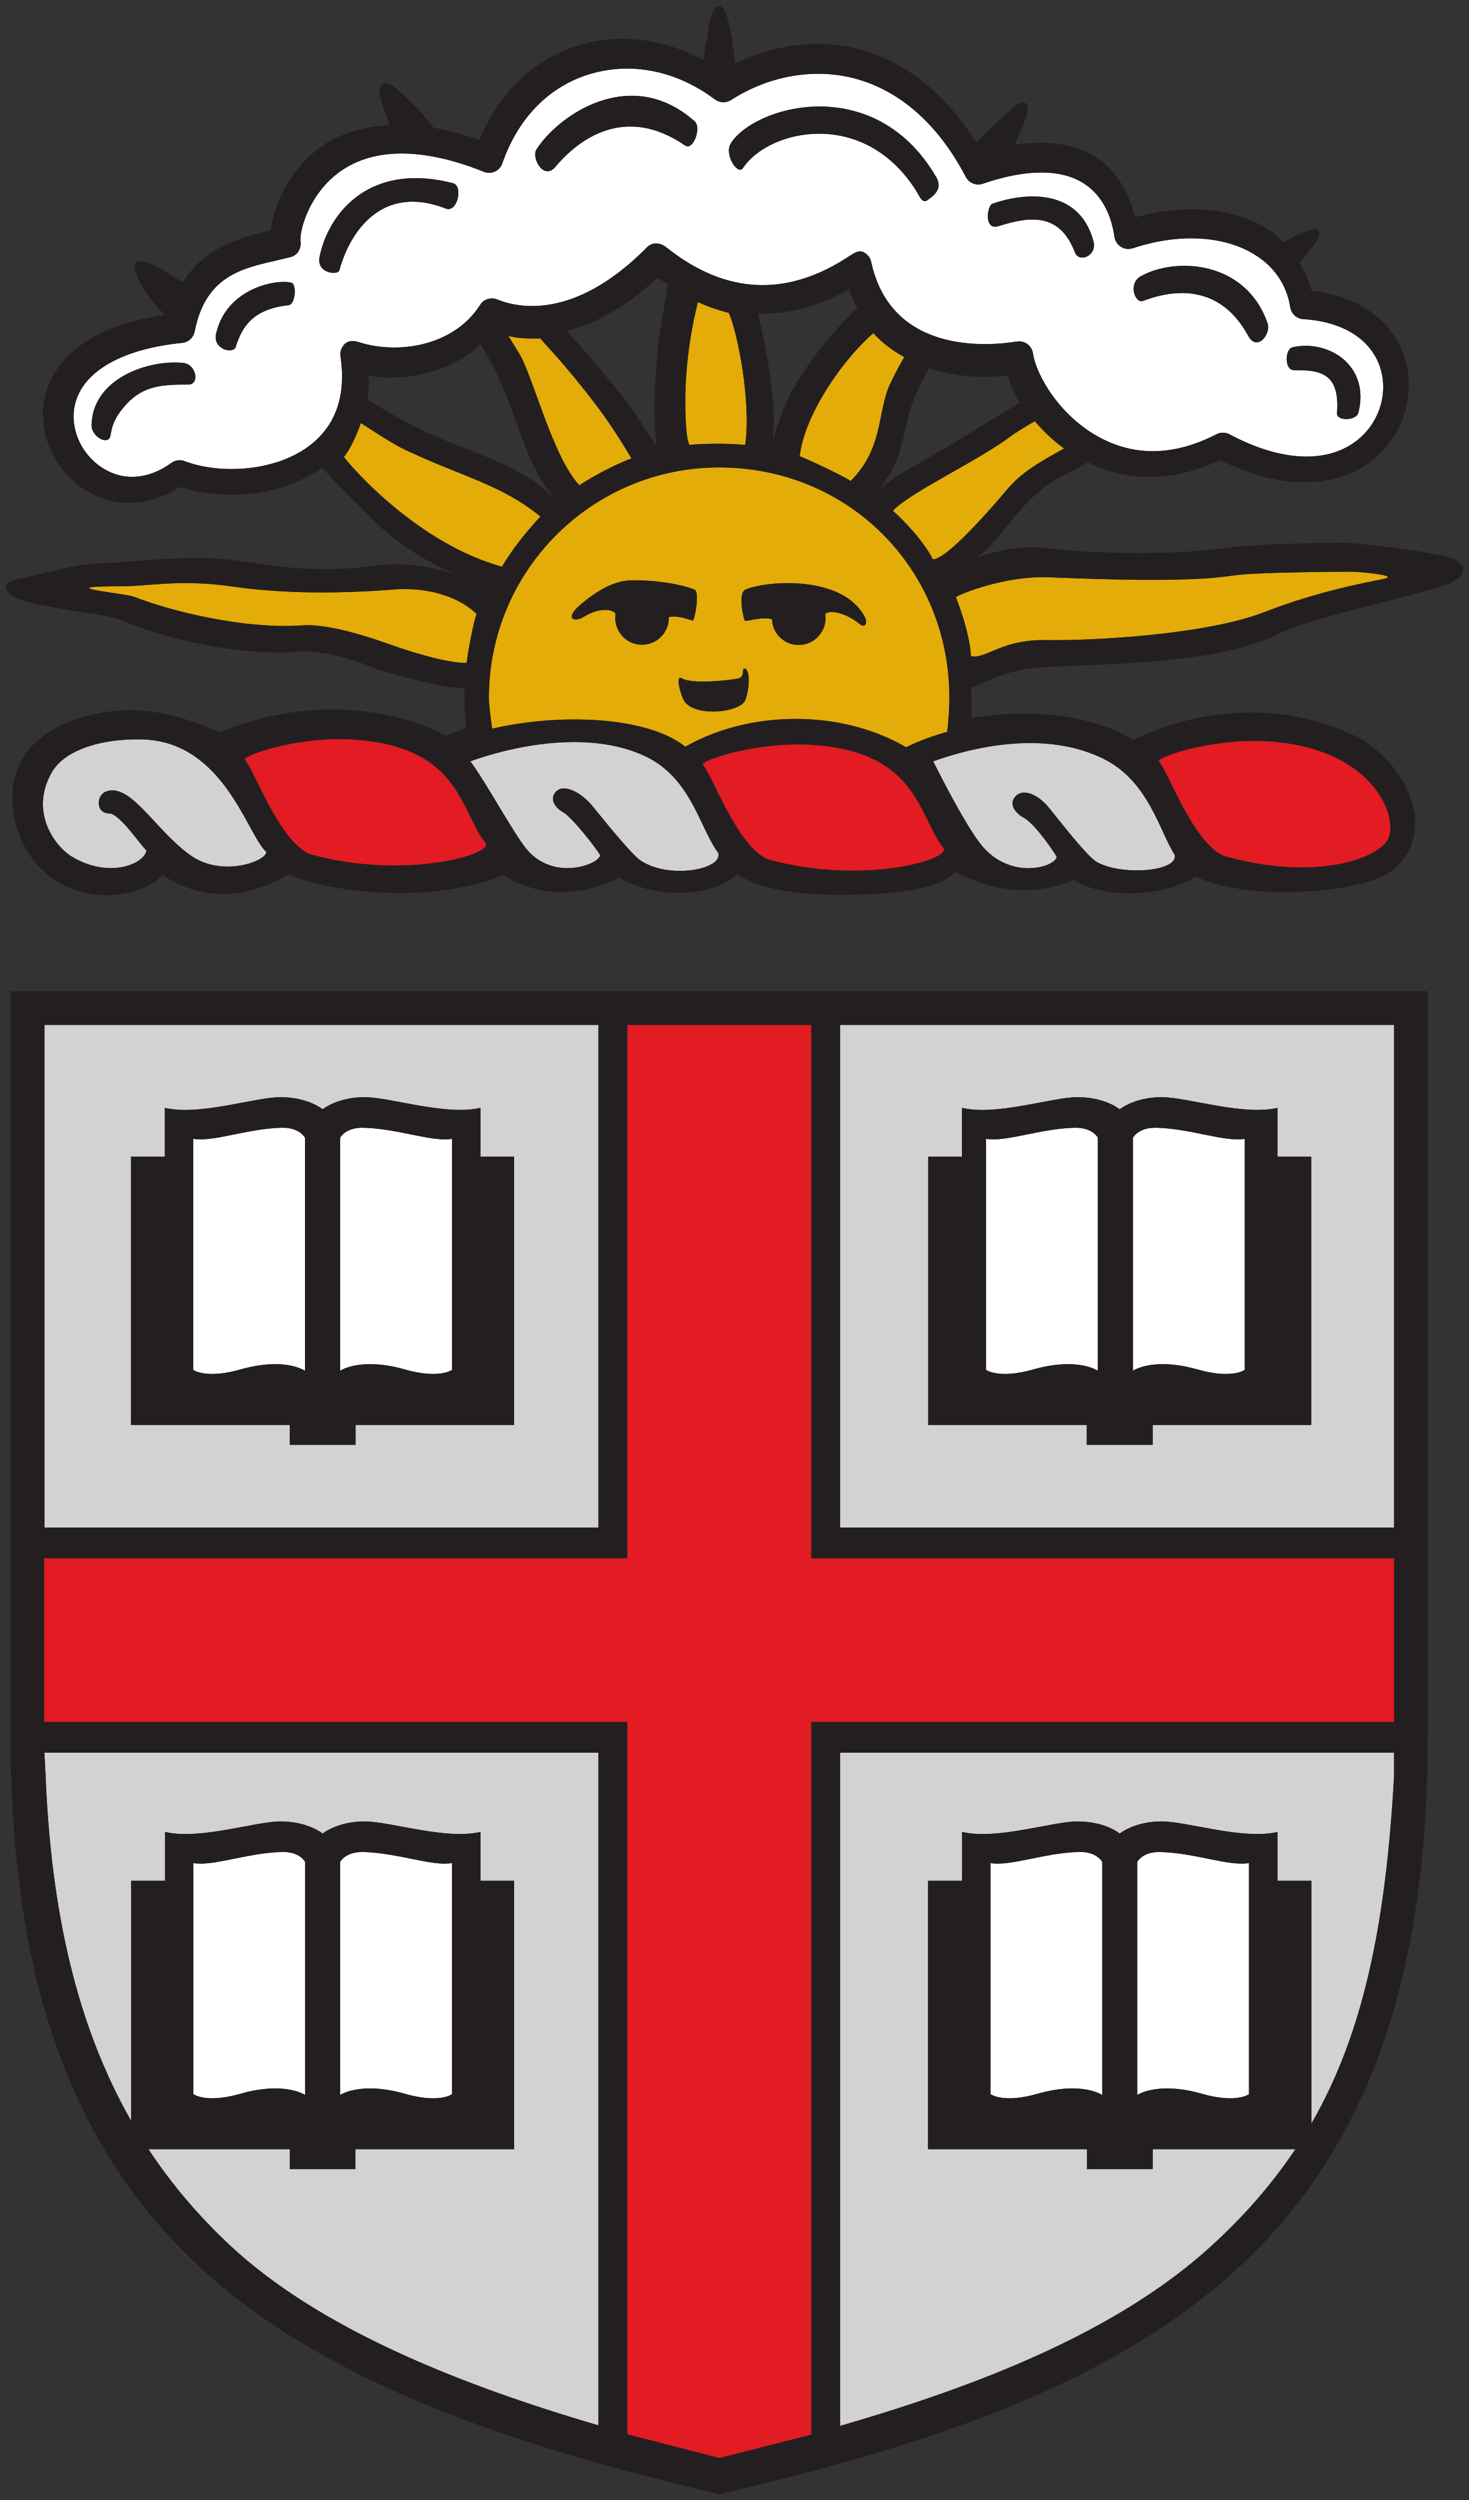 <?xml version="1.0" encoding="UTF-8" standalone="no"?>
<svg
   xmlns:svg="http://www.w3.org/2000/svg"
   xmlns="http://www.w3.org/2000/svg"
   version="1.1"
   width="249.315"
   height="424.064"
   id="svg3606">
  <rect width="100%" height="100%" fill="#333333" stroke="none"/>
  <defs
     id="defs3608" />
  <g
     transform="translate(-232.486,-260.33)"
     id="layer1">
    <path
       d="m 280.211,451.613 c -5.848,0.17 -11.569,2.462 -14.938,1.875 l 0,39.188 c 0,0 2.129,1.606 8,-0.062 7.594,-2.163 10.969,0.219 10.969,0.219 l 0,-39.531 c 0,0 -0.879,-1.788 -4.031,-1.688 z m 14.031,0 c -3.144,-0.1 -4.031,1.688 -4.031,1.688 l 0,39.531 c 0,0 3.406,-2.382 11,-0.219 5.871,1.669 8,0.062 8,0.062 l 0,-39.188 c -3.361,0.587 -9.113,-1.705 -14.969,-1.875 z m 120.531,0 c -5.848,0.17 -11.569,2.462 -14.938,1.875 l 0,39.188 c 0,0 2.121,1.606 8,-0.062 7.579,-2.163 10.969,0.219 10.969,0.219 l 0,-39.531 c 0,0 -0.879,-1.788 -4.031,-1.688 z m 14.031,0 c -3.144,-0.1 -4.031,1.688 -4.031,1.688 l 0,39.531 c 0,0 3.359,-2.382 10.969,-0.219 5.864,1.669 8,0.062 8,0.062 l 0,-39.188 c -3.361,0.587 -9.089,-1.705 -14.938,-1.875 z m -148.562,122.812 c -5.864,0.185 -11.585,2.493 -14.938,1.906 l 0,39.188 c 0,0 2.105,1.645 7.969,-0.031 7.602,-2.179 11,0.188 11,0.188 l 0,-39.531 c 0,0 -0.895,-1.819 -4.031,-1.719 z m 135.25,0 c -5.856,0.185 -11.553,2.493 -14.906,1.906 l 0,39.188 c 0,0 2.105,1.645 7.969,-0.031 7.602,-2.171 11,0.188 11,0.188 l 0,-39.531 c 0,0 -0.918,-1.819 -4.062,-1.719 z m -121.25,0.031 c -3.144,-0.108 -4.031,1.688 -4.031,1.688 l 0,39.531 c 0,0 3.398,-2.358 11,-0.188 5.871,1.676 8,0.062 8,0.062 l 0,-39.219 c -3.368,0.587 -9.113,-1.697 -14.969,-1.875 z m 135.281,0 c -3.16,-0.108 -4.031,1.688 -4.031,1.688 l 0,39.531 c 0,0 3.406,-2.358 11,-0.188 5.871,1.676 7.969,0.062 7.969,0.062 l 0,-39.219 c -3.368,0.587 -9.081,-1.697 -14.938,-1.875 z"
       id="path64"
       style="fill:#ffffff;fill-opacity:1;fill-rule:nonzero;stroke:none" />
    <path
       d="m 240.024,434.175 0,85.25 94.031,0 0,-85.25 -94.031,0 z m 135.031,0 0,85.25 94.031,0 0,-85.25 -94.031,0 z m -94.969,12.25 c 4.744,0.015 7.156,2.062 7.156,2.062 0,0 2.451,-2.062 7.156,-2.062 4.249,0 13.784,3.195 19.625,1.812 l 0,8.281 5.719,0 0,45.5 -26.906,0 0,3.375 -11.156,0 0,-3.375 -26.969,0 0,-45.5 5.75,0 0,-8.281 c 5.841,1.406 15.368,-1.82 19.625,-1.812 z m 135.281,0 c 4.751,0.015 7.156,2.062 7.156,2.062 0,0 2.459,-2.062 7.156,-2.062 4.257,0 13.777,3.195 19.625,1.812 l 0,8.281 5.719,0 0,45.5 -26.906,0 0,3.375 -11.188,0 0,-3.375 -26.906,0 0,-45.5 5.719,0 0,-8.281 c 5.841,1.406 15.376,-1.82 19.625,-1.812 z m -175.344,111.188 0.188,3.625 c 0.935,23.548 5.376,42.766 14.531,58.812 l 0,-40.719 5.75,0 0,-8.281 c 5.825,1.406 15.337,-1.781 19.594,-1.781 4.744,0.015 7.156,2.062 7.156,2.062 0,0 2.459,-2.062 7.156,-2.062 4.257,0 13.784,3.172 19.625,1.781 l 0,8.281 5.719,0 0,45.531 -26.938,0 0,3.375 -11.125,0 0,-3.375 -24,0 c 3.84,5.81 8.38,11.189 13.719,16.188 14.972,14.037 38.46,23.564 62.656,30.656 l 0,-114.094 -94.031,0 z m 135.031,0 0,114.188 c 23.695,-6.86 47.171,-16.023 63.062,-30.562 5.632,-5.138 10.302,-10.519 14.219,-16.375 l -24.219,0 0,3.375 -11.156,0 0,-3.375 -26.969,0 0,-45.531 5.781,0 0,-8.281 c 5.833,1.414 15.337,-1.781 19.594,-1.781 4.751,0.008 7.156,2.062 7.156,2.062 0,0 2.459,-2.062 7.156,-2.062 4.257,0 13.784,3.18 19.625,1.781 l 0,8.281 5.75,0 0,41.188 c 8.653,-14.972 12.633,-33.313 14.031,-59.062 l 0,-3.844 -94.031,0 z"
       id="path68"
       style="fill:#d3d2d2;fill-opacity:1;fill-rule:nonzero;stroke:none" />
    <path
       d="m 255.243,385.738 c -6.593,0.109 -11.984,2.132 -13.969,5.594 -3.894,6.799 0.664,12.643 3.406,14.281 6.25,3.762 12.224,1.318 12.656,-1 -1.707,-1.931 -4.659,-6.274 -6.312,-6.312 -2.403,-0.062 -2.215,-3.178 -0.469,-3.75 4.18,-1.375 8.247,6.556 14.25,10.844 5.354,3.824 12.875,1.006 12.875,-0.562 -3.276,-2.967 -7.203,-18.785 -21.125,-19.094 -0.45,-0.01 -0.873,-0.007 -1.312,0 z m 74.406,0.469 c -5.74,0.042 -11.838,1.294 -17.344,3.25 2.712,3.608 7.214,12.032 9.531,14.875 4.496,5.477 12.183,2.716 12.5,1.062 -0.533,-1.012 -4.666,-6.354 -6.219,-7.25 -1.452,-0.834 -2.28,-2.13 -1.469,-3.281 1.367,-1.916 4.574,1e-4 6.312,2.094 1.738,2.117 6.62,8.223 8.219,9.312 4.813,3.26 13.991,1.547 13.219,-1.25 -3.144,-4.172 -4.534,-12.721 -12.438,-16.438 -3.606,-1.7 -7.848,-2.408 -12.312,-2.375 z m 77.906,0.156 c -5.438,-0.036 -11.19,1.134 -16.688,3.094 1.754,3.5 6.333,12.435 8.875,15 4.975,5.045 11.777,2.872 12.094,1.219 -0.556,-1.004 -3.708,-5.621 -5.562,-6.625 -1.506,-0.827 -2.467,-2.224 -1.656,-3.375 1.352,-1.916 4.074,-0.539 5.812,1.562 1.738,2.125 6.535,8.355 8.219,9.312 4.357,2.41 13.96,1.554 13.188,-1.25 -2.665,-4.218 -4.487,-12.714 -12.406,-16.438 -3.603,-1.7 -7.646,-2.472 -11.875,-2.5 z"
       id="path116"
       style="fill:#d3d2d2;fill-opacity:1;fill-rule:nonzero;stroke:none" />
    <path
       d="m 466.444,357.725 c -0.672,-0.108 -3.198,-0.44 -4.813,-0.433 -2.132,0.008 -16.162,0.077 -19.994,0.664 -7.849,1.228 -23.03,0.595 -31.358,0.278 -6.219,-0.239 -13.381,2.186 -15.567,3.353 0,0 2.395,5.995 2.549,10.066 2.642,0.471 5.192,-2.874 12.74,-2.75 7.872,0.139 27.225,-0.919 37.021,-4.736 7.316,-2.828 13.466,-4.249 18.441,-5.261 1.661,-0.348 4.303,-0.672 0.981,-1.182 m -153.07,6.738 c -2.542,-2.511 -7.594,-4.674 -14.169,-4.149 -13.458,1.058 -22.319,0.193 -27.411,-0.525 -8.707,-1.252 -14.115,-0.031 -18.464,-0.031 -13.242,0 0.363,1.197 1.916,1.8 6.235,2.457 18.796,5.57 28.685,4.852 4.829,-0.34 12.91,2.604 14.3,3.083 3.554,1.267 9.982,3.337 13.45,3.276 0.185,-1.591 1.012,-6.32 1.692,-8.305 m 10.838,-16.528 c -6.768,-5.454 -12.987,-6.621 -22.914,-11.279 -2.248,-1.058 -6.018,-3.6 -6.211,-3.708 -0.27,-0.193 -0.765,-0.502 -1.375,-0.873 -0.579,1.862 -1.769,4.38 -2.858,5.794 1.537,1.993 12.631,14.656 26.823,18.596 1.553,-2.719 4.064,-5.848 6.536,-8.529 m 83.909,-16.169 c -1.02,0.556 -3.399,2.016 -4.203,2.619 -5.423,4.087 -17.182,9.58 -19.894,12.585 2.163,1.916 5.354,5.346 6.791,8.228 1.321,0.062 5.122,-3.028 12.647,-11.89 2.41,-2.828 4.983,-4.326 9.634,-6.907 -1.916,-1.375 -3.577,-2.967 -4.975,-4.635 m -27.407,-14.927 c -4.589,3.894 -11.612,13.319 -12.508,20.859 2.155,0.873 7.849,3.585 8.63,4.226 5.647,-5.57 4.496,-11.712 6.706,-16.456 0.958,-2.047 1.885,-3.662 2.418,-4.589 -1.831,-0.989 -3.809,-2.41 -5.246,-4.04 m 12.899,61.844 c 0,-21.902 -17.159,-39.069 -39.076,-39.069 -21.578,0 -39.069,17.491 -39.069,39.069 0,1.035 0.224,3.121 0.564,5.238 11.241,-2.604 26.144,-2.186 32.764,3.059 10.723,-6.111 26.167,-6.497 37.477,0.093 2.248,-1.12 4.597,-1.931 6.953,-2.611 0.286,-2.101 0.386,-4.311 0.386,-5.779 z m -47.629,-13.327 c -0.124,2.511 -2.256,4.442 -4.774,4.311 -2.503,-0.116 -4.427,-2.271 -4.303,-4.767 l 0.039,-0.502 c -0.386,-0.595 -2.426,-1.252 -5.47,0.587 -1.522,0.943 -3.237,0.294 -0.579,-2.001 2.812,-2.441 5.485,-3.863 7.842,-4.156 l 0.07,-0.015 c 3.971,-0.278 9.132,0.533 11.542,1.514 0.997,0.409 -0.039,5.323 -0.27,5.261 -0.819,-0.178 -2.604,-0.935 -4.102,-0.587 l 0.008,0.355 z m 13.033,13.62 c -0.796,2.325 -9.008,3.059 -10.515,0.046 -0.595,-1.197 -1.422,-4.288 -0.309,-3.647 1.823,1.066 8.429,0.309 9.68,0 1.105,-0.286 0.386,-1.823 1.066,-1.63 0.811,0.224 0.811,3.036 0.077,5.23 z m 19.322,-12.848 c -2.063,-1.7 -4.767,-2.441 -5.802,-1.7 l 0.039,0.348 c 0.209,2.503 -1.638,4.705 -4.133,4.937 -2.511,0.216 -4.72,-1.646 -4.929,-4.141 l 0,-0.193 c -1.63,-0.518 -4.234,0.379 -4.589,0.239 -0.216,-0.093 -1.321,-4.72 0.124,-5.308 3.917,-1.599 16.556,-2.38 20.226,4.713 0.433,0.865 0.162,2.001 -0.935,1.105 m -19.384,-30.337 c 1.066,-7.285 -1.36,-19.368 -2.789,-22.389 -1.816,-0.464 -3.693,-1.105 -5.23,-1.846 -0.201,0.927 -1.568,5.864 -2.024,13.126 -0.239,3.894 -0.139,9.812 0.579,11.109 2.302,-0.232 6.157,-0.309 9.464,0 m -40.199,-18.521 c 0.464,0.757 1.066,1.738 1.924,3.152 2.225,3.685 5.686,17.599 10.144,22.211 2.38,-1.615 6.497,-3.693 8.838,-4.535 -0.541,-0.904 -3.044,-5.184 -5.825,-8.823 -5.362,-7.115 -9.209,-10.909 -9.642,-11.527 -1.445,-0.015 -3.901,0.054 -5.439,-0.479"
       id="path120"
       style="fill:#e4ac08;fill-opacity:1;fill-rule:nonzero;stroke:none" />
    <path
       d="m 291.107,318.573 c 0.633,-0.533 1.491,-0.464 2.279,-0.209 6.636,2.14 16.154,0.68 20.597,-6.343 0.618,-0.981 1.846,-1.329 2.92,-0.896 4.581,1.862 13.983,2.719 25.425,-8.892 0.858,-0.873 2.248,-0.765 3.198,0.008 10.051,8.066 20.527,8.568 31.15,1.506 0.657,-0.44 1.499,-1.004 2.225,-0.711 0.734,0.301 1.275,0.943 1.445,1.715 3.392,15.691 19.762,14.3 24.699,13.504 0.634,-0.1 1.282,0.054 1.8,0.433 0.518,0.379 0.858,0.95 0.95,1.591 0.533,3.67 4.597,10.785 11.643,14.416 6.026,3.098 12.577,2.858 19.507,-0.711 0.695,-0.355 1.522,-0.355 2.217,0.015 8.892,4.751 16.888,5.029 21.941,0.773 3.562,-2.998 5.006,-7.888 3.592,-12.168 -1.584,-4.767 -6.32,-7.733 -13.002,-8.135 -1.12,-0.07 -2.047,-0.912 -2.217,-2.024 -0.595,-3.801 -2.719,-6.914 -6.15,-9 -5.223,-3.191 -12.91,-3.562 -20.566,-1.004 -0.672,0.216 -1.414,0.139 -2.016,-0.239 -0.603,-0.371 -1.004,-0.997 -1.105,-1.7 -0.425,-2.943 -1.7,-6.922 -5.385,-9.17 -3.878,-2.38 -9.742,-2.318 -16.958,0.162 -1.12,0.386 -2.356,-0.108 -2.905,-1.151 -4.635,-8.892 -11.156,-14.663 -18.843,-16.703 -6.884,-1.823 -14.532,-0.494 -20.983,3.647 -0.842,0.541 -1.931,0.502 -2.743,-0.093 -6.49,-4.883 -14.262,-6.435 -21.323,-4.272 -6.868,2.101 -12.106,7.463 -14.748,15.104 -0.216,0.618 -0.672,1.128 -1.267,1.398 -0.595,0.27 -1.282,0.286 -1.893,0.039 -10.53,-4.226 -19.121,-4.118 -24.861,0.317 -4.929,3.809 -6.451,9.804 -6.227,11.558 0.155,1.205 -0.572,2.325 -1.761,2.611 l -2.519,0.61 c -5.833,1.329 -11.874,2.712 -13.69,11.998 -0.201,1.035 -1.066,1.816 -2.117,1.924 -10.144,1.012 -16.772,4.767 -18.171,10.306 -0.989,3.909 0.827,8.336 4.411,10.762 3.608,2.441 7.957,2.186 11.928,-0.703 0.657,-0.471 1.514,-0.587 2.264,-0.294 5.956,2.279 15.621,1.823 21.485,-2.874 4.241,-3.407 5.91,-8.429 4.952,-14.926 -0.124,-0.827 0.185,-1.646 0.819,-2.179 z m 160.724,0.664 c 6.018,-1.391 13.249,3.013 11.202,11.102 -0.355,1.383 -3.755,1.468 -3.631,0.054 0.518,-6.775 -2.828,-7.316 -7.285,-7.27 -1.692,0.039 -1.561,-3.6 -0.286,-3.886 z m -25.773,-12.013 c 5.848,-3.345 17.823,-2.75 21.547,7.934 0.641,1.816 -1.769,4.898 -3.268,2.148 -4.496,-8.266 -11.774,-8.251 -17.846,-5.933 -1.36,0.541 -2.588,-2.92 -0.433,-4.149 z M 400.888,294.901 c 5.439,-1.916 14.686,-2.773 17.159,6.304 0.703,2.542 -2.41,3.747 -3.106,1.97 -2.526,-6.567 -7.262,-6.312 -12.933,-4.504 -2.611,0.858 -1.978,-3.469 -1.12,-3.77 z m -44.384,-10.213 c 3.909,-6.374 24.39,-12.299 34.889,5.709 1.12,1.962 -0.371,3.106 -1.545,3.917 -0.834,0.587 -1.329,-0.765 -1.877,-1.646 -8.923,-14.107 -25.047,-10.383 -29.388,-3.847 -0.881,1.329 -3.222,-2.264 -2.078,-4.133 z m -32.996,1.02 c 3.592,-5.702 15.93,-14.47 26.87,-4.813 1.228,1.066 -0.239,5.037 -1.607,4.11 -10.005,-6.876 -17.869,-1.352 -22.041,3.623 -2.001,2.364 -4.079,-1.545 -3.222,-2.92 z m -59.047,39.857 c -4.187,0 -7.548,0.085 -10.491,3.291 -3.144,3.407 -2.379,5.277 -2.967,5.895 -0.858,0.842 -3.021,-0.641 -2.982,-2.333 0.185,-8.019 9.881,-11.156 15.629,-10.515 2.186,0.263 2.75,3.662 0.811,3.662 z m 17.02,-13.466 c -6.119,0.672 -7.911,3.662 -9,7.084 -0.448,1.29 -3.886,0.371 -3.337,-2.171 1.622,-7.54 9.804,-9.379 12.77,-8.738 0.997,0.193 0.695,3.716 -0.433,3.824 z m 5.238,-8.127 c 1.259,-6.66 7.764,-16.355 22.628,-12.577 1.831,0.464 0.749,5.091 -1.205,4.311 -10.862,-4.249 -16.309,3.979 -18.063,10.476 -0.239,0.881 -3.878,0.549 -3.361,-2.21"
       id="path128"
       style="fill:#ffffff;fill-opacity:1;fill-rule:nonzero;stroke:none" />
    <path
       d="m 354.493,261.332 c -0.765,0.052 -1.386,1.588 -1.531,2.375 -0.278,1.707 -0.677,4.062 -1.125,6.781 -6.721,-3.592 -14.172,-4.609 -21.156,-2.469 -7.672,2.349 -13.507,8.089 -16.875,16.031 -2.789,-0.989 -5.316,-1.614 -7.688,-2.031 -1.406,-1.846 -3.501,-4.177 -6.406,-6.719 -1.962,-1.738 -3.588,-0.829 -2.406,2.594 0.456,1.329 0.879,2.513 1.25,3.625 -5.477,0.301 -9.499,2.086 -12.188,4.156 -5.315,4.11 -7.474,9.987 -7.906,13.719 -0.309,0.077 -0.719,0.188 -0.719,0.188 -4.458,1.02 -10.472,2.676 -14.25,8.625 -0.664,-0.409 -1.143,-0.712 -1.344,-0.844 -11.241,-7.463 -6.068,2.141 -1.719,6.375 -14.949,2.117 -19.168,9.298 -20.25,13.562 -0.27,1.089 -0.406,2.208 -0.406,3.312 0,4.852 2.524,9.712 6.781,12.594 4.991,3.376 11.053,3.172 16.438,-0.281 7.038,2.271 16.994,1.903 24.125,-3.281 4.118,4.435 7.419,7.583 9.219,9.375 4.481,4.458 11.077,7.85 14.438,9.125 -3.322,-1.282 -8.875,-2.671 -14.406,-1.906 -11.944,1.661 -19.886,-0.49 -25,-1 -8.436,-0.834 -17.095,0.594 -21.406,0.594 -4.574,0 -11.012,2.161 -14.156,2.625 -3.399,0.502 -3.205,2.741 1.531,4 4.682,1.267 13.464,2.074 15.844,3.094 7.633,3.314 20.414,6.062 29.406,5.344 6.381,-0.494 12.823,2.631 14.469,3.125 3.168,0.966 10.997,3.093 14.219,3.031 0,-0.193 0.011,4.549 0.344,6.781 -1.221,0.402 -2.387,0.834 -3.438,1.312 -3.577,-2.171 -19.246,-8.536 -38.344,-0.625 -4.033,-1.391 -12.577,-6.105 -24.281,-2.25 -14.447,4.767 -12.11,18.006 -7.344,24.062 6.443,8.205 18.375,6.532 21.844,2.406 7.764,5.153 15.658,3.405 21.406,-0.156 3.778,2.217 22.378,5.904 36.5,0.156 1.931,1.437 9.674,5.49 19.625,0.469 5.748,3.415 15.25,3.67 20.125,-0.625 1.769,1.499 7.072,3.663 18.375,3.531 13.566,-0.162 16.686,-2.19 18.594,-3.844 2.92,1.36 10.551,5.33 19.969,1.312 5.083,3.198 15.257,3.014 20.719,-0.562 9.966,4.535 28.27,2.496 32.844,-0.656 8.189,-5.678 4.203,-17.257 -4.812,-22.75 -17.723,-8.931 -34.213,-1.99 -38.594,0.25 -5.215,-3.523 -16.128,-5.789 -27.469,-3.688 0.178,-1.352 -0.031,-2.902 -0.031,-4.625 0,-0.178 -0.024,-0.346 -0.031,-0.531 2.248,-0.688 5.464,-3.091 11.969,-3.5 8.846,-0.595 29.711,-0.31 40.156,-5.656 5.956,-3.052 26.703,-7.135 29.469,-8.75 2.858,-1.63 2.085,-2.847 0.625,-3.844 -1.414,-1.035 -16.378,-2.875 -18.719,-2.875 -2.279,0 -15.22,0.118 -20.219,0.875 -7.764,1.151 -21.027,1.151 -31.094,0 -3.639,-0.425 -7.67,0.465 -10.969,1.531 0.649,-0.549 1.353,-1.166 2.188,-2.031 2.974,-3.052 6.285,-8.853 12.188,-11.75 1.499,-0.734 2.898,-1.493 4.25,-2.25 4.96,2.48 12.758,4.16 22.469,-0.406 14.486,7.231 23.128,2.323 26.188,-0.25 3.739,-3.152 5.812,-7.787 5.812,-12.469 0,-1.638 -0.256,-3.268 -0.781,-4.844 -2.086,-6.296 -7.823,-10.229 -15.719,-11.156 -0.448,-1.676 -1.174,-3.243 -2.031,-4.719 0.919,-1.167 1.811,-2.265 2.375,-2.938 0.688,-0.865 3.053,-4.799 -3.312,-1.5 -0.332,0.17 -0.938,0.497 -1.719,0.938 -0.888,-0.881 -1.864,-1.687 -3,-2.375 -5.933,-3.623 -13.976,-4.085 -22.25,-1.875 -1.167,-4.411 -3.344,-8.125 -6.812,-10.25 -3.647,-2.225 -8.217,-2.858 -13.625,-2.031 0.34,-0.796 0.62,-1.514 0.875,-2.062 2.403,-5.037 1.12,-6.295 -1.406,-4.062 -2.843,2.526 -4.633,4.329 -6,5.781 -5.114,-8.205 -11.855,-13.735 -19.813,-15.844 -6.907,-1.831 -14.365,-0.877 -21.094,2.375 -0.402,-3.384 -0.857,-6.159 -1.344,-7.75 -0.472,-1.533 -0.979,-2.031 -1.438,-2 z m -15.219,10.625 c 5.026,0.084 10.101,1.893 14.562,5.25 0.811,0.595 1.877,0.635 2.719,0.094 6.451,-4.141 14.116,-5.479 21,-3.656 7.687,2.04 14.208,7.795 18.844,16.688 0.549,1.051 1.786,1.543 2.906,1.156 7.216,-2.48 13.059,-2.528 16.938,-0.156 3.685,2.248 4.958,6.213 5.375,9.156 0.108,0.703 0.522,1.348 1.125,1.719 0.603,0.379 1.359,0.435 2.031,0.219 7.656,-2.557 15.34,-2.159 20.562,1.031 3.43,2.086 5.53,5.199 6.125,9 0.17,1.112 1.099,1.93 2.219,2 6.683,0.402 11.447,3.39 13.031,8.156 1.414,4.28 -0.032,9.159 -3.594,12.156 -5.053,4.257 -13.077,3.97 -21.969,-0.781 -0.695,-0.371 -1.523,-0.355 -2.219,0 -6.93,3.569 -13.474,3.817 -19.5,0.719 -7.046,-3.631 -11.092,-10.768 -11.625,-14.438 -0.093,-0.641 -0.451,-1.215 -0.969,-1.594 -0.518,-0.379 -1.148,-0.507 -1.781,-0.406 -4.937,0.796 -21.327,2.16 -24.719,-13.531 -0.162,-0.773 -0.704,-1.386 -1.438,-1.688 -0.726,-0.294 -1.562,0.247 -2.219,0.688 -10.623,7.061 -21.105,6.566 -31.156,-1.5 -0.95,-0.773 -2.33,-0.873 -3.188,0 -11.442,11.612 -20.856,10.76 -25.438,8.906 -1.074,-0.44 -2.288,-0.106 -2.906,0.875 -4.442,7.023 -13.957,8.484 -20.594,6.344 -0.788,-0.255 -1.655,-0.314 -2.281,0.219 -0.633,0.533 -0.967,1.33 -0.844,2.156 0.958,6.497 -0.696,11.53 -4.938,14.938 -5.864,4.697 -15.544,5.154 -21.5,2.875 -0.757,-0.294 -1.593,-0.19 -2.25,0.281 -3.971,2.889 -8.33,3.16 -11.938,0.719 -3.585,-2.426 -5.387,-6.841 -4.406,-10.75 1.406,-5.539 8.044,-9.3 18.188,-10.312 1.051,-0.108 1.893,-0.902 2.094,-1.938 1.816,-9.286 7.855,-10.671 13.688,-12 l 2.531,-0.594 c 1.19,-0.286 1.905,-1.42 1.75,-2.625 -0.224,-1.754 1.321,-7.754 6.25,-11.562 5.74,-4.435 14.314,-4.538 24.844,-0.312 0.61,0.247 1.304,0.239 1.906,-0.031 0.595,-0.27 1.034,-0.788 1.25,-1.406 2.642,-7.641 7.874,-12.992 14.75,-15.094 2.207,-0.676 4.497,-1.007 6.781,-0.969 z m -0.25,4.625 c -7.023,0.311 -13.142,5.388 -15.5,9.125 -0.858,1.383 1.218,5.294 3.219,2.938 4.172,-4.975 12.027,-10.501 22.031,-3.625 1.367,0.919 2.822,-3.051 1.594,-4.125 -3.76,-3.317 -7.665,-4.475 -11.344,-4.312 z m 32.469,1.812 c -6.921,0.027 -13.042,3.098 -15,6.281 -1.143,1.87 1.213,5.485 2.094,4.156 4.334,-6.544 20.46,-10.256 29.375,3.844 0.549,0.888 1.041,2.22 1.875,1.625 1.174,-0.811 2.675,-1.944 1.562,-3.906 -5.253,-9.008 -12.985,-12.027 -19.906,-12 z m -68.5,12.156 c -10.406,0.025 -15.219,7.794 -16.281,13.406 -0.51,2.758 3.136,3.107 3.375,2.219 1.761,-6.49 7.208,-14.726 18.062,-10.469 1.962,0.78 3.011,-3.857 1.188,-4.312 -2.324,-0.59 -4.417,-0.848 -6.344,-0.844 z m 103.781,3.125 c -2.119,0.121 -4.178,0.62 -5.875,1.219 -0.865,0.301 -1.518,4.639 1.094,3.781 5.671,-1.808 10.419,-2.075 12.938,4.5 0.695,1.777 3.828,0.573 3.125,-1.969 -1.7,-6.241 -6.619,-7.798 -11.281,-7.531 z m 26.125,11.75 c -2.585,0.087 -5.016,0.738 -6.844,1.781 -2.163,1.228 -0.922,4.689 0.438,4.156 6.072,-2.318 13.34,-2.337 17.844,5.938 1.499,2.75 3.922,-0.341 3.281,-2.156 -2.56,-7.34 -9.031,-9.911 -14.719,-9.719 z m -88.844,2 c 0.595,0.433 1.21,0.77 1.812,1.156 -0.309,1.8 -0.604,3.443 -0.812,4.625 -1.298,7.077 -1.376,12.511 -1.469,14.844 -0.1,2.217 0.119,5.695 0.281,7.75 l 0.156,0.375 c 0,0 -3.481,-5.242 -3.906,-5.906 -1.19,-1.831 -2.762,-3.665 -4.5,-5.812 -2.727,-3.299 -5.122,-5.999 -6.969,-8 4.566,-1.12 9.782,-3.731 15.406,-9.031 z m -63.469,0.719 c -3.576,0.027 -10.018,2.277 -11.438,8.875 -0.549,2.534 2.896,3.439 3.344,2.156 1.089,-3.43 2.881,-6.422 9,-7.094 1.128,-0.108 1.403,-3.619 0.406,-3.812 -0.371,-0.08 -0.802,-0.129 -1.312,-0.125 z m 95.969,1.25 c 0.394,1.159 0.912,2.175 1.438,3.188 -2.897,2.642 -9.804,10.233 -12.5,17.094 -1.074,2.719 -1.497,4.158 -1.906,5.688 0.842,-5.856 -0.738,-14.411 -2.438,-21.812 5.107,0.108 10.276,-1.244 15.406,-4.156 z m -25.625,2.156 c 1.545,0.742 3.434,1.38 5.25,1.844 1.429,3.021 3.847,15.129 2.781,22.406 -3.307,-0.309 -7.167,-0.232 -9.469,0 -0.718,-1.298 -0.833,-7.231 -0.594,-11.125 0.456,-7.262 1.83,-12.198 2.031,-13.125 z m 29.781,5.281 c 1.437,1.63 3.419,3.066 5.25,4.062 -0.541,0.927 -1.448,2.515 -2.406,4.562 -2.21,4.744 -1.071,10.899 -6.719,16.469 -0.78,-0.641 -6.47,-3.346 -8.625,-4.219 0.896,-7.54 7.903,-16.989 12.5,-20.875 z m -61.969,0.438 c 1.537,0.533 4.024,0.446 5.469,0.469 0.433,0.61 4.271,4.424 9.625,11.531 2.789,3.647 5.264,7.916 5.812,8.812 -2.341,0.842 -6.433,2.948 -8.812,4.562 -4.465,-4.604 -7.924,-18.526 -10.156,-22.219 -0.85,-1.406 -1.474,-2.399 -1.938,-3.156 z m -4.688,1.5 c 6.575,10.507 6.743,20.042 13.094,26.594 -8.019,-7.757 -15.004,-7.624 -26.469,-13.812 -1.978,-1.066 -4.916,-2.981 -5.75,-3.406 l -0.062,-0.031 c 0.131,-0.966 0.219,-1.95 0.219,-3.031 0,-0.309 -0.047,-0.676 -0.062,-1 6.327,0.997 13.67,-0.492 19.031,-5.312 z m 140.062,0.219 c -0.77,-0.003 -1.528,0.076 -2.281,0.25 -1.275,0.278 -1.403,3.914 0.281,3.875 4.458,-0.046 7.799,0.506 7.281,7.281 -0.116,1.406 3.277,1.32 3.625,-0.062 1.791,-7.078 -3.515,-11.323 -8.906,-11.344 z m -192.781,2.844 c -5.707,0.279 -13.15,3.57 -13.312,10.594 -0.039,1.684 2.111,3.155 2.969,2.312 0.587,-0.618 -0.183,-2.46 2.969,-5.875 2.943,-3.198 6.313,-3.312 10.5,-3.312 1.947,0 1.374,-3.394 -0.812,-3.656 -0.718,-0.08 -1.497,-0.102 -2.312,-0.062 z m 128.812,0.938 c 4.203,1.398 8.817,1.776 13.344,1.281 0.456,1.483 1.182,3.065 2.094,4.656 -0.015,0.008 -0.086,0.024 -0.094,0.031 -2.24,1.066 -9.041,5.718 -18.969,11.25 -2.573,1.422 -4.151,2.807 -5.062,3.75 1.097,-1.476 2.439,-3.438 3.281,-5.594 1.754,-4.473 1.274,-8.046 4.781,-14.188 0.185,-0.317 0.401,-0.747 0.625,-1.188 z m 17.969,9 c 1.406,1.669 3.053,3.258 4.969,4.625 -4.651,2.588 -7.207,4.079 -9.625,6.906 -7.525,8.861 -11.327,11.968 -12.656,11.906 -1.437,-2.882 -4.618,-6.334 -6.781,-8.25 2.712,-3.005 14.483,-8.476 19.906,-12.562 0.803,-0.603 3.168,-2.069 4.188,-2.625 z m -114.406,0.312 c 0.61,0.371 1.105,0.682 1.375,0.875 0.193,0.1 3.971,2.637 6.219,3.688 9.927,4.659 16.139,5.819 22.906,11.281 -2.472,2.681 -4.978,5.812 -6.531,8.531 -14.192,-3.94 -25.283,-16.601 -26.812,-18.594 1.082,-1.414 2.264,-3.927 2.844,-5.781 z m 60.844,7.531 c 21.91,0 39.062,17.16 39.062,39.062 0,1.468 -0.097,3.672 -0.375,5.781 -2.364,0.672 -4.721,1.497 -6.969,2.625 -11.318,-6.59 -26.753,-6.212 -37.469,-0.094 -6.621,-5.253 -21.54,-5.674 -32.781,-3.062 -0.34,-2.117 -0.562,-4.222 -0.562,-5.25 0,-21.578 17.508,-39.062 39.094,-39.062 z m 107.094,17.688 c 1.615,-0.008 4.117,0.329 4.781,0.438 3.322,0.51 0.7,0.809 -0.969,1.156 -4.975,1.012 -11.121,2.454 -18.438,5.281 -9.796,3.816 -29.167,4.858 -37.031,4.719 -7.556,-0.124 -10.077,3.221 -12.719,2.75 -0.155,-4.071 -2.562,-10.062 -2.562,-10.062 2.186,-1.167 9.343,-3.583 15.562,-3.344 8.328,0.317 23.533,0.947 31.375,-0.281 3.84,-0.587 17.86,-0.649 20,-0.656 z m -121.312,1.469 c -0.526,0.003 -1.035,-0.004 -1.531,0.031 l -0.062,0.031 c -2.356,0.294 -5.024,1.707 -7.844,4.156 -2.65,2.295 -0.928,2.935 0.594,2 3.036,-1.839 5.082,-1.189 5.469,-0.594 l -0.062,0.5 c -0.124,2.495 1.802,4.665 4.312,4.781 2.519,0.131 4.658,-1.802 4.781,-4.312 l 0,-0.375 c 1.499,-0.34 3.275,0.416 4.094,0.594 0.224,0.062 1.254,-4.841 0.25,-5.25 -2.109,-0.859 -6.32,-1.58 -10,-1.562 z m -77.062,0.469 c 2.457,-0.032 5.263,0.096 8.531,0.562 5.083,0.718 13.948,1.582 27.406,0.531 6.575,-0.533 11.615,1.622 14.156,4.125 -0.68,1.985 -1.494,6.721 -1.688,8.312 -3.469,0.062 -9.884,-2.014 -13.438,-3.281 -1.391,-0.479 -9.484,-3.434 -14.312,-3.094 -9.881,0.718 -22.461,-2.387 -28.688,-4.844 -1.553,-0.603 -15.148,-1.781 -1.906,-1.781 2.718,0 5.843,-0.477 9.938,-0.531 z m 102.938,0 c -2.989,-0.003 -5.685,0.463 -7.156,1.062 -1.437,0.579 -0.341,5.22 -0.125,5.312 0.355,0.139 2.964,-0.76 4.594,-0.25 l 0,0.219 c 0.209,2.495 2.395,4.349 4.906,4.125 2.503,-0.224 4.373,-2.434 4.156,-4.938 l -0.062,-0.344 c 1.035,-0.749 3.75,0.019 5.812,1.719 1.097,0.896 1.37,-0.267 0.938,-1.125 -2.294,-4.433 -8.081,-5.777 -13.062,-5.781 z m -7.469,14.5 c -0.333,0.174 0.092,1.406 -0.875,1.656 -1.252,0.309 -7.833,1.058 -9.656,0 -1.112,-0.641 -0.314,2.435 0.281,3.625 1.506,3.021 9.736,2.286 10.531,-0.031 0.734,-2.194 0.717,-5.018 -0.094,-5.25 -0.085,-0.023 -0.14,-0.025 -0.188,0 z m -69.062,11.969 c 1.235,-0.016 2.49,0.047 3.75,0.156 17.151,1.46 17.204,12.115 21.438,17.438 1.537,1.931 -13.913,6.356 -29.844,1.875 -5.253,-2.333 -9.424,-14.424 -10.969,-15.969 -0.534,-0.541 6.982,-3.387 15.625,-3.5 z m -34.438,0.031 c 0.44,-0.007 0.863,-0.01 1.312,0 13.922,0.317 17.849,16.135 21.125,19.094 0,1.576 -7.521,4.394 -12.875,0.562 -6.003,-4.288 -10.039,-12.227 -14.219,-10.844 -1.746,0.564 -1.965,3.688 0.438,3.75 1.653,0.039 4.605,4.389 6.312,6.312 -0.44,2.318 -6.406,4.794 -12.656,1.031 -2.743,-1.646 -7.3,-7.506 -3.406,-14.312 1.985,-3.462 7.376,-5.484 13.969,-5.594 z m 189.562,0.281 c 1.235,-0.017 2.49,0.018 3.75,0.125 17.159,1.46 21.239,12.744 19.531,16.406 -1.499,3.222 -12.007,7.426 -27.938,2.938 -5.253,-2.341 -9.431,-14.455 -10.969,-16 -0.548,-0.541 6.982,-3.35 15.625,-3.469 z m -115.156,0.156 c 4.464,-0.033 8.706,0.706 12.312,2.406 7.911,3.716 9.285,12.273 12.438,16.438 0.773,2.797 -8.413,4.51 -13.219,1.25 -1.607,-1.082 -6.48,-7.203 -8.219,-9.312 -1.738,-2.101 -4.945,-4.041 -6.312,-2.125 -0.811,1.151 0.016,2.478 1.469,3.312 1.553,0.896 5.709,6.238 6.25,7.25 -0.324,1.653 -8.035,4.415 -12.531,-1.062 -2.325,-2.843 -6.827,-11.267 -9.531,-14.875 5.502,-1.956 11.605,-3.239 17.344,-3.281 z m 77.906,0.188 c 4.229,0.028 8.272,0.8 11.875,2.5 7.919,3.724 9.749,12.219 12.406,16.438 0.78,2.804 -8.823,3.66 -13.188,1.25 -1.676,-0.958 -6.48,-7.188 -8.219,-9.312 -1.738,-2.101 -4.461,-3.478 -5.812,-1.562 -0.811,1.159 0.15,2.548 1.656,3.375 1.846,1.004 5.006,5.621 5.562,6.625 -0.317,1.653 -7.118,3.826 -12.094,-1.219 -2.549,-2.565 -7.121,-11.5 -8.875,-15 5.497,-1.96 11.25,-3.13 16.688,-3.094 z m -40.156,0.25 c 1.235,-0.017 2.49,0.018 3.75,0.125 17.166,1.452 17.219,12.099 21.438,17.406 1.545,1.939 -13.898,6.403 -29.844,1.906 -5.238,-2.333 -9.416,-14.447 -10.969,-16 -0.548,-0.534 6.979,-3.319 15.625,-3.438 z"
       id="path144"
       style="fill:#231f20;fill-opacity:1;fill-rule:nonzero;stroke:none" />
    <path
       d="m 234.274,428.457 0,126.094 c 0,41.688 10.414,70.556 32.688,90.844 22.118,20.133 55.239,30.352 87.625,38 33.267,-7.857 65.259,-17.658 87.594,-38 22.281,-20.288 32.625,-49.156 32.625,-90.844 l 0,-126.094 -240.531,0 z m 5.75,5.719 94.031,0 0,85.25 -94.031,0 0,-85.25 z m 98.938,0 31.188,0 0,90.469 98.938,0 0,27.75 -98.938,0 0,120.875 -15.562,3.969 -15.625,-4.031 0,-120.812 -98.938,0 0,-27.75 98.938,0 0,-90.469 z m 36.094,0 94.031,0 0,85.25 -94.031,0 0,-85.25 z m -94.969,12.25 c -4.249,-0.015 -13.784,3.226 -19.625,1.812 l 0,8.281 -5.75,0 0,45.5 26.938,0 0,3.375 11.188,0 0,-3.375 26.906,0 0,-45.5 -5.719,0 0,-8.281 c -5.841,1.383 -15.368,-1.812 -19.625,-1.812 -4.697,0 -7.156,2.062 -7.156,2.062 0,0 -2.405,-2.055 -7.156,-2.062 z m 135.281,0 c -4.257,-0.015 -13.777,3.226 -19.625,1.812 l 0,8.281 -5.719,0 0,45.5 26.906,0 0,3.375 11.188,0 0,-3.375 26.906,0 0,-45.5 -5.719,0 0,-8.281 c -5.848,1.383 -15.368,-1.812 -19.625,-1.812 -4.697,0 -7.156,2.062 -7.156,2.062 0,0 -2.405,-2.055 -7.156,-2.062 z m -135.156,5.188 c 3.144,-0.1 4.031,1.688 4.031,1.688 l 0,39.531 c 0,0 -3.374,-2.374 -10.969,-0.219 -5.871,1.676 -8,0.062 -8,0.062 l 0,-39.188 c 3.361,0.587 9.081,-1.705 14.938,-1.875 z m 14.031,0 c 5.864,0.17 11.608,2.462 14.969,1.875 l 0,39.188 c 0,0 -2.129,1.614 -8,-0.062 -7.594,-2.155 -11,0.219 -11,0.219 l 0,-39.531 c 0,0 0.887,-1.788 4.031,-1.688 z m 120.531,0 c 3.152,-0.1 4.031,1.688 4.031,1.688 l 0,39.531 c 0,0 -3.39,-2.374 -10.969,-0.219 -5.879,1.676 -8,0.062 -8,0.062 l 0,-39.188 c 3.368,0.587 9.089,-1.705 14.938,-1.875 z m 14.031,0 c 5.848,0.17 11.577,2.462 14.938,1.875 l 0,39.188 c 0,0 -2.136,1.614 -8,-0.062 -7.61,-2.155 -10.969,0.219 -10.969,0.219 l 0,-39.531 c 0,0 0.887,-1.788 4.031,-1.688 z m -188.781,106 94.031,0 0,114.094 c -24.197,-7.084 -47.707,-16.619 -62.688,-30.656 -5.331,-5.006 -9.848,-10.378 -13.688,-16.188 l 24,0 0,3.375 11.125,0 0,-3.375 26.938,0 0,-45.531 -5.719,0 0,-8.281 c -5.841,1.391 -15.368,-1.781 -19.625,-1.781 -4.697,0 -7.156,2.062 -7.156,2.062 0,0 -2.413,-2.055 -7.156,-2.062 -4.257,0 -13.769,3.195 -19.594,1.781 l 0,8.281 -5.75,0 0,40.719 c -9.155,-16.046 -13.596,-35.265 -14.531,-58.812 l -0.188,-3.625 z m 135.031,0 94.031,0 0,3.844 c -1.398,25.75 -5.379,44.09 -14.031,59.062 l 0,-41.188 -5.75,0 0,-8.281 c -5.841,1.391 -15.368,-1.781 -19.625,-1.781 -4.697,0 -7.156,2.062 -7.156,2.062 0,0 -2.405,-2.055 -7.156,-2.062 -4.257,0 -13.761,3.195 -19.594,1.781 l 0,8.281 -5.781,0 0,45.531 26.969,0 0,3.375 11.156,0 0,-3.375 24.219,0 c -3.917,5.856 -8.587,11.237 -14.219,16.375 -15.892,14.54 -39.368,23.702 -63.062,30.562 l 0,-114.188 z m -94.812,16.844 c 3.144,-0.108 4.031,1.688 4.031,1.688 l 0,39.531 c 0,0 -3.406,-2.39 -11,-0.219 -5.871,1.676 -7.969,0.062 -7.969,0.062 l 0,-39.188 c 3.353,0.587 9.081,-1.69 14.938,-1.875 z m 14,0 c 5.856,0.185 11.6,2.462 14.969,1.875 l 0,39.188 c 0,0 -2.136,1.614 -8,-0.062 -7.602,-2.171 -11,0.219 -11,0.219 l 0,-39.531 c 0,0 0.887,-1.796 4.031,-1.688 z m 121.281,0 c 3.144,-0.108 4.031,1.688 4.031,1.688 l 0,39.531 c 0,0 -3.398,-2.39 -11,-0.219 -5.864,1.676 -7.969,0.062 -7.969,0.062 l 0,-39.188 c 3.353,0.587 9.081,-1.69 14.938,-1.875 z m 14,0 c 5.848,0.185 11.569,2.462 14.938,1.875 l 0,39.188 c 0,0 -2.097,1.614 -7.969,-0.062 -7.602,-2.171 -11,0.219 -11,0.219 l 0,-39.531 c 0,0 0.871,-1.796 4.031,-1.688 z"
       id="path192"
       style="fill:#231f20;fill-opacity:1;fill-rule:nonzero;stroke:none" />
    <path
       d="m 338.966,673.209 15.614,4.025 15.575,-3.963 0,-120.883 98.919,0 0,-27.735 -98.919,0 0,-90.459 -31.188,0 0,90.459 -98.981,0 0,27.735 98.981,0 0,120.821"
       id="path204"
       style="fill:#e31b22;fill-opacity:1;fill-rule:nonzero;stroke:none" />
    <path
       d="m 289.68,385.707 c -8.639,0.113 -16.166,2.959 -15.625,3.5 1.545,1.545 5.708,13.643 10.969,15.969 15.923,4.481 31.381,0.064 29.844,-1.875 -4.226,-5.315 -4.279,-15.977 -21.438,-17.438 -1.259,-0.109 -2.516,-0.172 -3.75,-0.156 z m 155.125,0.312 c -8.641,0.113 -16.166,2.928 -15.625,3.469 1.537,1.545 5.715,13.659 10.969,16 15.93,4.489 26.439,0.308 27.938,-2.906 1.707,-3.67 -2.373,-14.985 -19.531,-16.438 -1.26,-0.108 -2.516,-0.141 -3.75,-0.125 z m -77.406,0.594 c -8.641,0.115 -16.166,2.903 -15.625,3.438 1.553,1.553 5.723,13.659 10.969,16 15.938,4.489 31.397,0.041 29.844,-1.906 -4.21,-5.3 -4.271,-15.954 -21.438,-17.406 -1.259,-0.108 -2.516,-0.141 -3.75,-0.125 z"
       id="path208"
       style="fill:#e31b22;fill-opacity:1;fill-rule:nonzero;stroke:none" />
  </g>
</svg>
